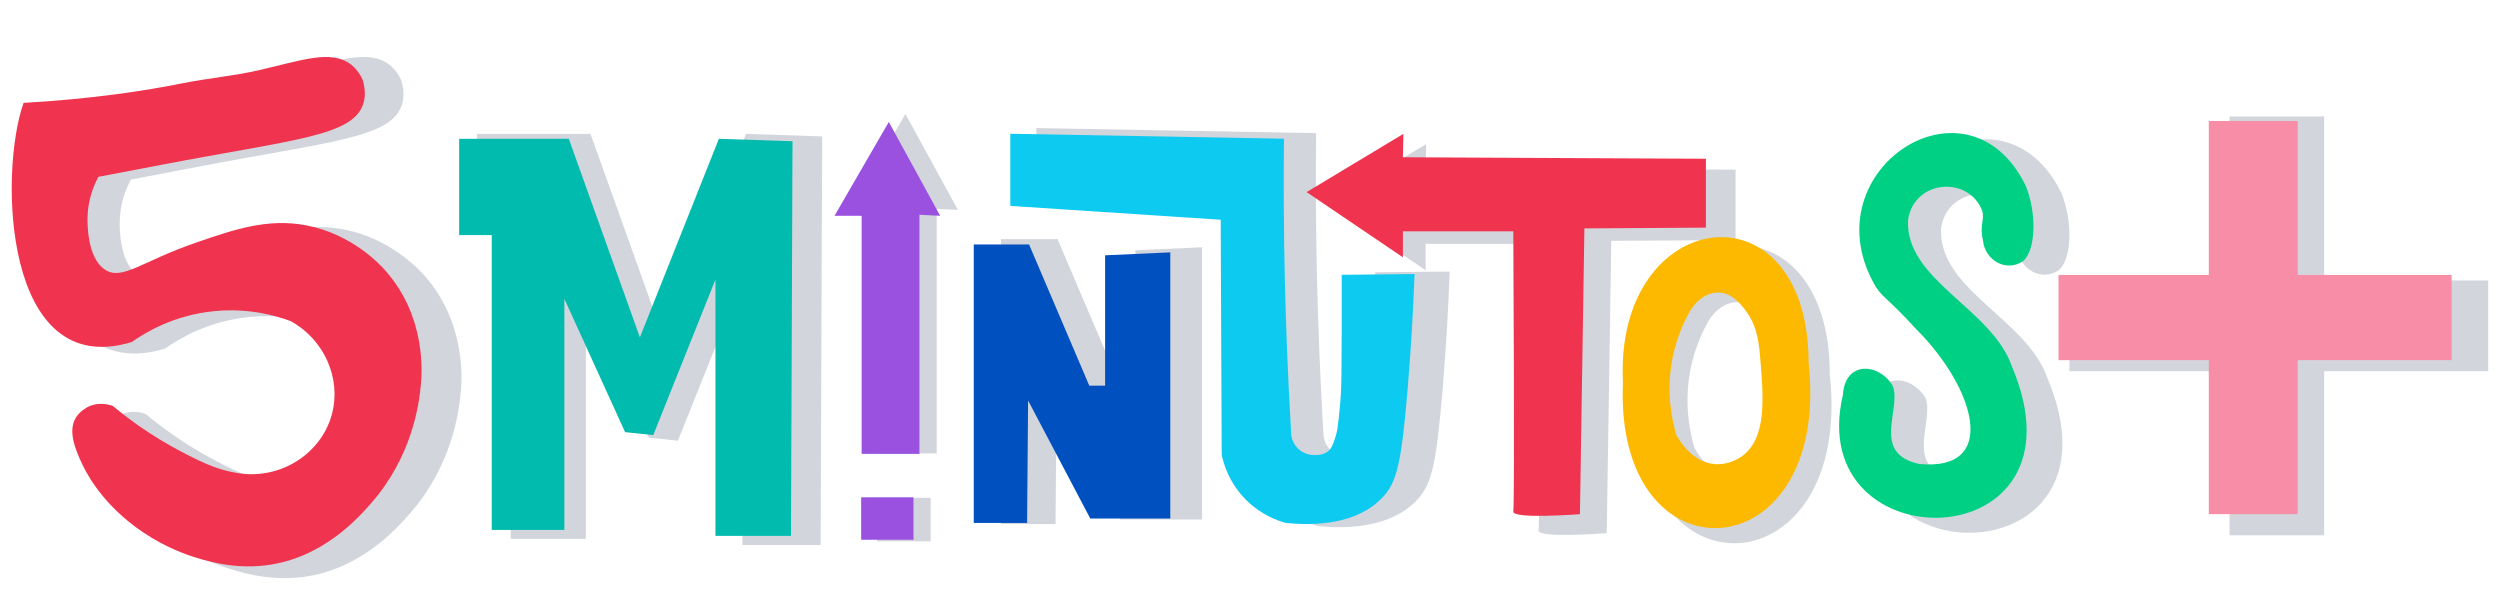 <?xml version="1.0" encoding="UTF-8"?>
<svg id="Capa_1" data-name="Capa 1" xmlns="http://www.w3.org/2000/svg" viewBox="0 0 500 120">
  <defs>
    <style>
      .cls-1 {
        fill: #fcb900;
      }

      .cls-1, .cls-2, .cls-3, .cls-4, .cls-5, .cls-6, .cls-7, .cls-8, .cls-9, .cls-10 {
        stroke-width: 0px;
      }

      .cls-2 {
        fill: #f78da7;
      }

      .cls-3 {
        fill: #00bbae;
      }

      .cls-4 {
        fill: none;
      }

      .cls-5 {
        fill: #0050bf;
      }

      .cls-6 {
        fill: #00d084;
      }

      .cls-7 {
        fill: #69778a;
      }

      .cls-8 {
        fill: #f0344f;
      }

      .cls-9 {
        fill: #9b51e0;
      }

      .cls-11 {
        opacity: .3;
      }

      .cls-10 {
        fill: #0dcaf0;
      }
    </style>
  </defs>
  <rect class="cls-4" x="-245.05" y="-557.29" width="650.92" height="650.92"/>
  <rect class="cls-4" x="-245.05" y="-557.29" width="650.92" height="650.92"/>
  <g class="cls-11">
    <path class="cls-7" d="M26.16,35.92c4.31-.82,8.91-1.7,12.76-2.44,27.44-5.25,39.32-5.87,41.46-12.52.28-.86.61-2.49-.14-4.93-.38-.83-1.08-2.09-2.37-3.09-4.05-3.14-10.13-.85-18.9,1.16-5.13,1.18-10.4,1.63-15.56,2.66-7.46,1.49-18.31,3.22-32.53,4.01-5.06,14.14-4.21,56.99,22.14,48.94,2.64-1.87,8.53-5.5,16.89-6.31,7.06-.69,12.66.94,15.62,2.04,6.94,3.83,10.36,11.8,8.41,19.05-2.17,8.08-10.54,13.49-19.32,12.03-3.53-.59-6.24-1.61-11.57-4.42-6.22-3.28-10.88-6.77-13.92-9.31-.49-.18-2.62-.92-4.88.09-.17.08-1.78.81-2.7,2.33-1.68,2.8,0,6.62,1.15,9.15.73,1.61,3.61,7.59,10.83,13.02,4.98,3.74,9.56,5.44,11.41,6.06,2.74.92,8.5,2.79,15.32,2,11.76-1.37,19.15-9.8,21.74-12.75,8.29-9.46,9.8-20.11,10.16-24.29.21-2.12,1.15-13.79-7.26-23.27-1.08-1.21-6.81-7.47-16.21-9.26-7.89-1.5-14.71.84-22.59,3.55-11.04,3.8-15.04,7.81-18.55,5.53-3.76-2.45-3.62-9.73-3.6-10.72.07-3.79,1.36-6.7,2.22-8.29Z"/>
    <path class="cls-7" d="M95.39,26.78v19.94h6.75v61.06h15.04v-47.87l12.58,27.62,5.83.61,12.89-32.22v53.08h15.65c.1-27.24.2-54.48.31-81.72-5.08-.17-10.16-.34-15.24-.51-5.46,13.71-10.91,27.41-16.37,41.12l-14.73-41.12h-22.71Z"/>
    <polygon class="cls-7" points="181.08 22.78 169.97 41.98 175.52 41.98 175.52 90.68 187.35 90.68 187.35 41.77 191.59 41.98 181.08 22.78"/>
    <rect class="cls-7" x="175.42" y="99.57" width="10.71" height="8.69"/>
    <path class="cls-7" d="M200.19,47.83h11.32l12.33,28.9h3.23v-26.67l13.34-.61v54.46h-16.37c-4.24-8.05-8.49-16.1-12.73-24.15-.07,8.35-.13,16.7-.2,25.06h-10.91v-56.99Z"/>
    <path class="cls-7" d="M207.26,25.6v14.75l43.04,2.83c.07,16.03.13,32.06.2,48.09.35,1.66,1.48,5.88,5.25,9.5,3,2.87,6.23,4,7.88,4.45,5.48.55,14.42.47,19.8-5.25,2.81-2.98,3.81-6.61,5.1-22.13.76-9.18,1.18-17.15,1.41-23.54-4.97.05-9.94.1-14.9.15.02,9.23-.01,16.38-.05,20.31-.01,1.17-.04,3.26-.25,6.01-.18,2.29-.42,4.16-.61,5.41-.09.46-.24,1.11-.51,1.87-.4,1.15-.62,1.79-1.16,2.32-.86.85-2.06.96-2.73.96-.34.02-1.92.1-3.33-1.06-1.34-1.1-1.61-2.57-1.67-2.92-.05-.84-.1-1.69-.15-2.53-1.12-19.67-1.56-39.07-1.36-58.2-18.66-.34-37.32-.67-55.97-1.01Z"/>
    <path class="cls-7" d="M285.13,33.61c.03-1.6.07-3.2.1-4.8-6.6,3.97-13.2,7.95-19.8,11.92l19.7,13.34v-5.3h22.58s.3,55.62,0,57.29,13.64.57,13.64.57l.91-58.46,24.86-.15v-14.09l-61.99-.3Z"/>
    <path class="cls-7" d="M365.97,74.96c0-37.67-39.85-32.26-37.99,3.94-1.82,41.57,42.64,38.97,37.99-3.94ZM356.02,73.37c.73,8.39,1.45,16.72-3.58,20.48-.45.34-2.65,1.91-5.59,1.71-5-.34-7.72-5.52-7.96-6-.91-3.05-2.11-8.69-.82-15.48.76-4.01,2.17-7.2,3.38-9.44,1.39-2.59,3.73-4.26,6.13-4.2,2.79.07,4.57,2.47,5.59,3.84,1.91,2.57,2.52,5.35,2.84,9.09Z"/>
    <path class="cls-7" d="M411.74,54.06c2.77-2.36,2.79-10.28.45-15.66-11.88-23.76-43.56-3.14-31.08,20.01,1.73,3.19,2.56,2.73,8.64,9.4,12.37,12.29,17.12,29.34.76,27.74-10.03-2.16-3.46-11.37-5.46-16.07-2.97-4.73-9.78-4.95-10.15,1.97-8.2,34.81,51.47,33.96,34.55-5.91-4.1-11.81-21.99-17.68-21.22-30.01,1.3-8.15,12.29-8.99,15.14-1.86.6,1.92-.57,2.89.17,6.1.35,3.97,4.63,6.66,8.2,4.29Z"/>
    <rect class="cls-7" x="445.9" y="23.29" width="18.94" height="83.77"/>
    <rect class="cls-7" x="413.88" y="56.09" width="83.77" height="18.15"/>
  </g>
  <path class="cls-8" d="M19.66,35.37c4.22-.8,8.71-1.66,12.47-2.38,26.82-5.14,38.43-5.74,40.53-12.24.27-.84.59-2.43-.14-4.82-.37-.82-1.06-2.05-2.32-3.02-3.96-3.07-9.9-.83-18.47,1.14-5.01,1.15-10.16,1.59-15.21,2.6-7.3,1.46-17.9,3.14-31.8,3.92C-.22,34.39.62,76.27,26.37,68.4c2.58-1.83,8.33-5.38,16.51-6.17,6.9-.67,12.37.92,15.27,2,6.78,3.74,10.13,11.54,8.23,18.62-2.12,7.9-10.3,13.18-18.89,11.76-3.45-.57-6.1-1.57-11.31-4.32-6.08-3.2-10.63-6.62-13.61-9.1-.48-.18-2.56-.9-4.77.08-.17.08-1.74.8-2.64,2.28-1.65,2.74,0,6.47,1.12,8.94.72,1.58,3.53,7.42,10.59,12.73,4.87,3.66,9.34,5.31,11.16,5.92,2.68.9,8.31,2.73,14.97,1.95,11.5-1.34,18.72-9.58,21.25-12.47,8.11-9.25,9.58-19.66,9.93-23.75.21-2.08,1.13-13.48-7.1-22.75-1.05-1.19-6.66-7.3-15.84-9.05-7.72-1.47-14.38.82-22.08,3.47-10.79,3.72-14.71,7.63-18.13,5.41-3.68-2.39-3.54-9.51-3.52-10.48.07-3.7,1.33-6.55,2.17-8.1Z"/>
  <path class="cls-3" d="M91.83,27.75v19.26h6.52v58.97h14.52v-46.22l12.15,26.67,5.63.59,12.44-31.11v51.26h15.11c.1-26.31.2-52.61.3-78.92-4.91-.16-9.81-.33-14.72-.49-5.27,13.24-10.54,26.47-15.8,39.71l-14.22-39.71h-21.93Z"/>
  <polygon class="cls-9" points="177.76 24.39 166.9 43.16 172.33 43.16 172.33 90.77 183.89 90.77 183.89 42.96 188.04 43.16 177.76 24.39"/>
  <rect class="cls-9" x="172.23" y="99.46" width="10.47" height="8.49"/>
  <path class="cls-5" d="M194.75,48.89h11.06l12.05,28.25h3.16v-26.08l13.04-.59v53.24h-16c-4.15-7.87-8.3-15.74-12.44-23.61-.07,8.16-.13,16.33-.2,24.49h-10.67v-55.71Z"/>
  <path class="cls-10" d="M202.06,26.76v14.42l42.08,2.77c.07,15.67.13,31.34.2,47.01.34,1.62,1.44,5.74,5.14,9.28,2.93,2.81,6.09,3.91,7.7,4.35,5.36.54,14.1.46,19.36-5.14,2.74-2.92,3.73-6.46,4.99-21.63.75-8.97,1.15-16.77,1.38-23.01-4.86.05-9.71.1-14.57.15.02,9.02-.01,16.01-.05,19.85-.01,1.14-.03,3.18-.25,5.88-.18,2.23-.41,4.06-.59,5.28-.09.45-.24,1.09-.49,1.83-.39,1.12-.61,1.75-1.14,2.27-.84.83-2.01.94-2.67.94-.33.02-1.88.09-3.26-1.04-1.31-1.08-1.58-2.51-1.63-2.86-.05-.82-.1-1.65-.14-2.48-1.1-19.23-1.52-38.19-1.33-56.89-18.24-.33-36.48-.66-54.72-.99Z"/>
  <path class="cls-8" d="M280.58,31.46c.03-1.56.07-3.13.1-4.69-6.45,3.88-12.91,7.77-19.36,11.65l19.26,13.04v-5.19h22.08s.3,54.37,0,56c-.3,1.63,13.33.56,13.33.56l.89-57.15,24.3-.15v-13.78l-60.6-.3Z"/>
  <path class="cls-1" d="M361.73,72.69c0-36.83-38.96-31.54-37.14,3.85-1.78,40.63,41.68,38.09,37.14-3.85ZM352,71.14c.71,8.21,1.42,16.35-3.5,20.02-.44.33-2.59,1.86-5.46,1.67-4.89-.34-7.54-5.4-7.78-5.86-.88-2.99-2.06-8.49-.8-15.13.75-3.92,2.12-7.04,3.31-9.23,1.36-2.54,3.65-4.17,5.99-4.1,2.73.07,4.47,2.41,5.47,3.75,1.86,2.51,2.46,5.23,2.78,8.89Z"/>
  <path class="cls-6" d="M404.6,52.24c2.71-2.31,2.72-10.05.44-15.31-11.61-23.23-42.58-3.07-30.38,19.56,1.69,3.12,2.5,2.66,8.44,9.19,12.09,12.02,16.74,28.68.74,27.11-9.81-2.12-3.38-11.12-5.33-15.71-2.9-4.62-9.56-4.84-9.93,1.93-8.02,34.03,50.32,33.2,33.78-5.78-4.01-11.55-21.49-17.29-20.74-29.33,1.27-7.97,12.02-8.79,14.8-1.81.59,1.88-.56,2.83.17,5.96.34,3.88,4.53,6.51,8.01,4.19Z"/>
  <g>
    <rect class="cls-2" x="441.76" y="24.2" width="17.78" height="78.63"/>
    <rect class="cls-2" x="411.7" y="54.99" width="78.63" height="17.04"/>
  </g>
</svg>